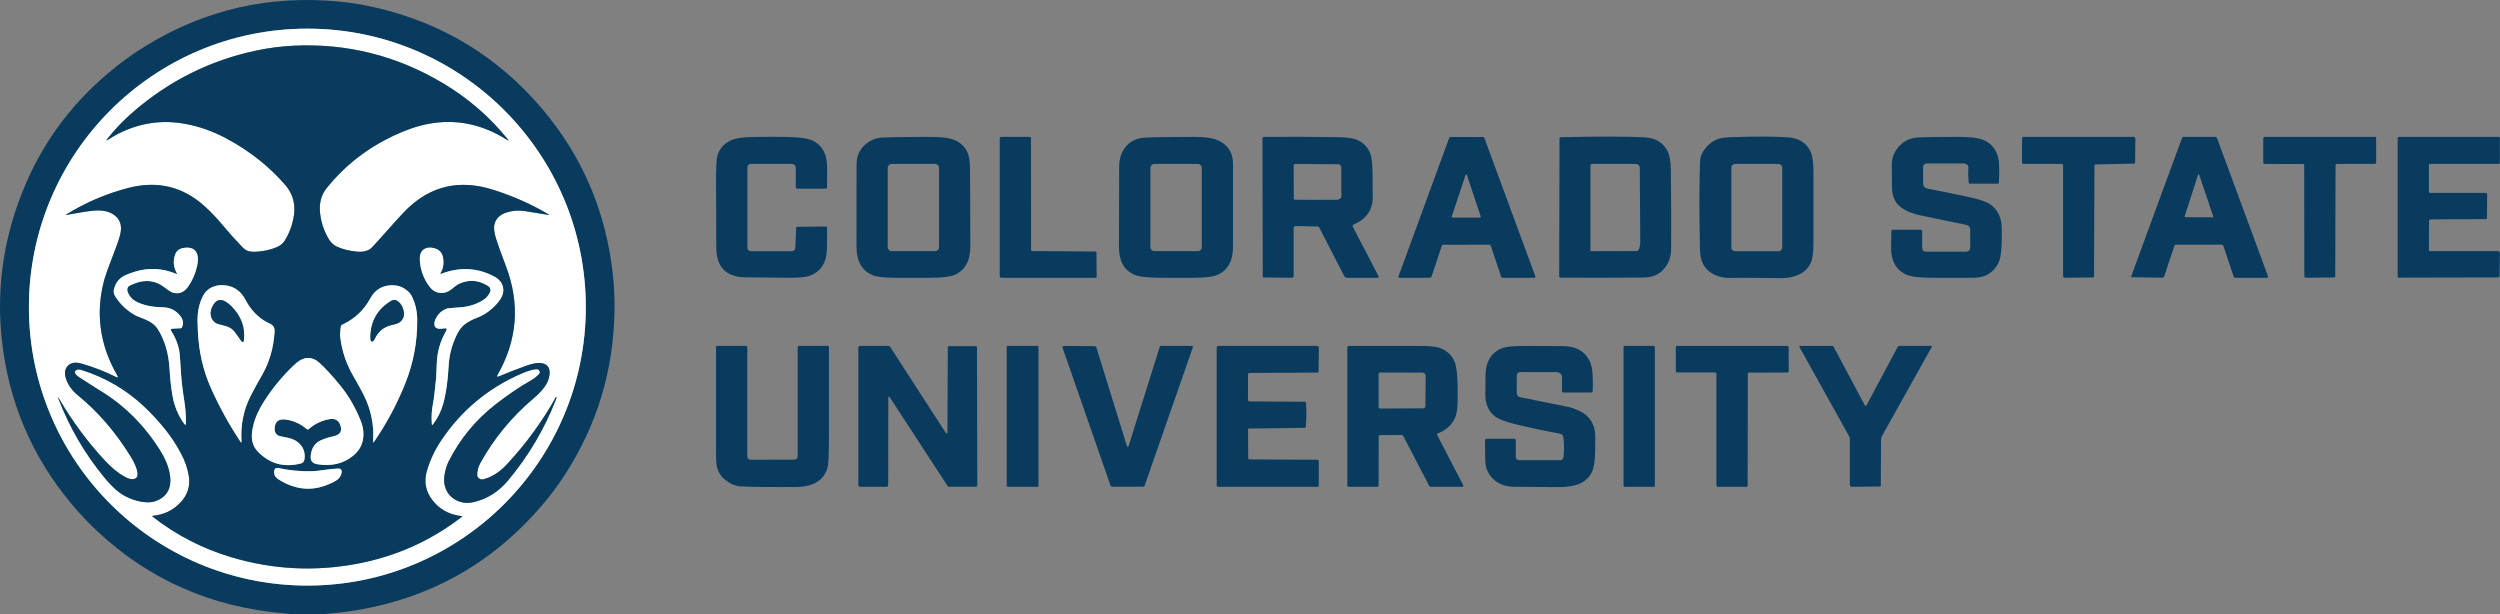 <svg xmlns="http://www.w3.org/2000/svg" id="Layer_2" viewBox="0 0 1339.48 329.08"><rect x="0" y="0" width="1339.48" height="329.08" fill="#808080" stroke="none"/><defs><style>.cls-1{fill:#fff;}.cls-2{stroke:#80a692;stroke-width:2px;}.cls-2,.cls-3{fill:#093b5f;}</style></defs><g id="Layer_1-2"><path class="cls-2" d="M313.87,164.55c0-82.4-66.79-149.19-149.19-149.19,0,0,0,0,0,0C82.28,15.36,15.49,82.15,15.49,164.55c0,82.4,66.79,149.19,149.19,149.19s149.19-66.79,149.19-149.19h0"></path><path class="cls-2" d="M267.35,201.64c-1.07.45-1.31.17-.74-.83,10.62-18.67,12.11-38.06,4.47-58.17-2.33-6.13-4.09-11-5.26-14.62-1.09-3.39-1.38-6.06-.85-8.02.81-3.02,2.98-5.08,6.49-6.18,3.17-.99,6.39-1.24,9.68-.73,4.31.67,8.63,1.36,12.94,2.09.33.06.36,0,.07-.17-9.31-5.57-19.4-10.04-30.26-13.43-17.67-5.51-32.94-2.03-45.81,10.44-2.21,2.13-7.24,7.65-15.11,16.56-2.56,2.89-4.14,4.53-4.73,4.91-1.89,1.19-4.26,1.64-7.1,1.34-4.18-.44-7.74-1.34-10.67-2.69-1.69-.78-3.06-2.03-4.12-3.74-2.6-4.2-4.2-8.8-4.81-13.81-.67-5.46.47-10.03,3.41-13.7,9.58-11.97,21.51-21.34,35.79-28.11,6.79-3.22,13.08-5.36,18.87-6.43,14.73-2.72,28.73.13,41.98,8.55.95.61,1.07.47.36-.41-9.59-11.84-20.97-21.72-34.15-29.63-25-15.01-51.9-21.79-80.69-20.35-6.67.33-13.28,1.19-19.82,2.58-24.56,5.19-46.47,16.09-65.72,32.69-5.38,4.64-10.09,9.55-14.12,14.72-.67.86-.55.99.36.4,7.11-4.64,14.65-7.59,22.62-8.86,6.35-1.01,12.98-.84,19.87.53,7.21,1.43,14.26,3.99,21.15,7.7,12.32,6.62,22.79,14.9,31.4,24.84,4.35,5.02,5.8,11.03,4.35,18.03-.91,4.41-2.41,8.26-4.49,11.55-1.03,1.65-2.42,2.85-4.15,3.62-3.01,1.33-6.48,2.17-10.42,2.52-1.71.15-3.23.1-4.54-.15-1.25-.24-2.49-.99-3.72-2.26-3.71-3.83-7.27-7.79-10.68-11.9-2.9-3.51-6.03-6.79-9.39-9.86-11.75-10.73-25.49-14.03-41.24-9.91-11.79,3.08-22.85,7.83-33.19,14.25-.29.18-.26.24.07.18,7.09-1.33,12.15-2.11,15.19-2.35,3.92-.31,7.15.29,9.69,1.81,4.03,2.41,5.37,6.21,4,11.38-.67,2.51-2.03,6.4-4.09,11.66-2.2,5.63-3.59,9.49-4.18,11.58-5.04,17.99-2.78,35.28,6.77,51.89.64,1.11.39,1.38-.75.81-5.75-2.87-11.73-5.21-17.96-7.01-1.89-.55-3.41-.73-4.55-.56-1.88.29-3.23,1.2-4.06,2.75-.88,1.64-.92,3.61-.12,5.92,1.15,3.33,3.29,6.27,6.44,8.83,10.7,8.73,20.07,19.59,28.11,32.58,1.66,2.69,2.79,5.08,3.39,7.17.93,3.27.19,4.97-2.21,5.09-1.19.06-2.57-.33-4.12-1.18-3.61-1.97-7.25-4.94-10.92-8.91-9.27-10.03-17.36-20.95-24.26-32.76-.83-1.43-.95-1.37-.35.17,5.85,15.07,13.86,28.83,24.02,41.28,3.41,4.18,6.38,7.13,8.91,8.86,3.6,2.45,7.58,4.03,11.95,4.73,3.14.51,5.93.18,8.36-.98,5.67-2.71,7.67-7.82,6-15.32-.81-3.63-2.5-7.48-5.07-11.54-8.54-13.51-19.35-24.19-32.44-32.06-1.87-1.13-5.47-3.42-10.8-6.89-.8-.51-1.37-.99-1.72-1.43-.94-1.17-.77-2.02.5-2.54.67-.27,1.47-.25,2.42.04,13.11,4.12,24.52,10.85,34.24,20.2,3.86,3.71,7.36,7.53,10.51,11.44,3.26,4.04,6.12,8.37,8.58,13,2.16,4.05,3.56,8.05,4.21,11.99.93,5.65-.66,10.57-4.76,14.74-3.91,3.97-8.69,6.23-14.34,6.77-.53.05-.58.24-.16.57,12.63,9.85,26.7,17.09,42.21,21.7,22.19,6.6,44.69,7.73,67.49,3.4,20.68-3.93,39.32-12.3,55.92-25.13.26-.2.22-.32-.12-.35-6.7-.75-11.95-3.62-15.74-8.61-1.79-2.35-2.92-4.77-3.4-7.26-.53-2.71-.38-5.46.45-8.27,1.73-5.89,4.3-11.39,7.73-16.48,10.89-16.19,25.31-28.14,43.25-35.85,3.11-1.33,5.6-2.08,7.47-2.23,1.2-.1,1.91.38,2.12,1.45.06.29-.03.62-.24.88-1.15,1.37-2.63,2.57-4.44,3.61-6.34,3.61-12.8,8-19.38,13.15-10.59,8.31-18.89,18.48-24.92,30.52-.77,1.53-1.42,3.55-1.95,6.08-.65,3.07-.47,5.9.56,8.47,1.04,2.59,2.83,4.57,5.37,5.93,2.9,1.55,6.09,1.92,9.57,1.1,7.2-1.7,13.29-5.53,18.28-11.48,11.05-13.18,19.68-27.79,25.89-43.82.05-.14.09-.28.1-.42.09-.81-.03-.92-.36-.33-7.31,13.03-16.06,25.01-26.27,35.93-3.88,4.15-8.07,6.8-12.58,7.93-1.05.27-2.01-.12-2.88-1.17-.2-.24-.31-.55-.32-.89-.05-2.33.46-4.45,1.51-6.38,7.32-13.35,16.9-25.01,28.75-35,2.17-1.83,3.99-3.7,5.48-5.62,1.75-2.28,2.75-4.63,3-7.05.43-4.11-1.45-6.19-5.64-6.24-1.75-.03-4.12.5-7.1,1.58-5.03,1.81-9.81,3.67-14.34,5.58"></path><path class="cls-2" d="M94.62,146.82c-7.51-3.17-15.02-3.57-22.55-1.18-3.13.99-5.34,1.92-6.61,2.78-2.11,1.42-3.55,3.48-4.33,6.18-.43,1.51-.22,2.92.63,4.25,2.87,4.47,6.62,7.92,11.27,10.36.03.02,1.64.67,4.82,1.95,3.05,1.23,5.3,2.98,6.73,5.23,3.75,5.9,5.84,13.13,6.29,21.68.25,4.7.77,9.37,1.56,14,.92,5.36,2.93,10.26,6.03,14.71.79,1.12,1.18,1,1.18-.37,0-4.06-.34-8.23-1.04-12.52-.9-5.44-1.49-10.91-1.78-16.4-.28-5.33-.59-8.75-.92-10.26-.79-3.55-2.12-6.76-4.01-9.63-.64-.98-.32-1.5.95-1.55l4-.17c.29-.01.56-.23.7-.56.86-1.96.63-3.86-.7-5.69-2.37-3.27-5.63-4.94-9.76-4.99-5.81-.07-10.62-1.15-14.45-3.24-1.6-.87-2.87-2.21-3.8-4.01-.93-1.79-.86-3.15.23-4.07.42-.35,1.46-.84,3.11-1.47,5.93-2.26,11.27-1.55,16,2.12,2.11,1.64,3.62,2.59,4.53,2.84,3.24.91,5.95-.18,8.13-3.29,2.35-3.35,3.95-7.09,4.8-11.21.57-2.72.54-4.86-.09-6.42-1.03-2.55-3.33-3.57-6.9-3.08-2.37.33-3.94,1.44-4.69,3.33-1.36,3.45-1.07,6.93.88,10.45.16.28.09.36-.21.23"></path><path class="cls-2" d="M236.08,146.17c1.35-2.17,1.8-4.77,1.34-7.81-.47-3.15-2.32-5-5.53-5.53-2.55-.43-4.46.12-5.74,1.64-.95,1.13-1.35,2.81-1.2,5.05.34,5.19,2.04,9.84,5.11,13.96,1.35,1.81,2.9,2.9,4.67,3.28,2.57.55,4.91-.02,7.02-1.71,2.07-1.65,3.34-2.59,3.8-2.82,5.35-2.59,10.58-2.32,15.7.81,1.6.98,1.96,2.3,1.09,3.96-.89,1.69-2.16,3.01-3.79,3.98-3.61,2.13-7.46,3.35-11.55,3.64-4.5.32-6.85.51-7.05.57-2.63.78-4.65,2.38-6.07,4.79-.89,1.53-1.27,2.86-1.14,4.01.23,1.89,1.94,2.55,5.12,1.96,1.47-.27,1.83.23,1.09,1.52-3.03,5.29-4.66,10.9-4.91,16.83-.22,5.22-.33,7.86-.34,7.93-.7,7.19-1.24,11.71-1.62,13.54-.8,3.82-1.03,7.68-.69,11.57.04.44.2.49.47.14,2.53-3.26,4.38-6.89,5.53-10.9,1.55-5.36,2.55-12.28,3-20.75.3-5.63,1.76-11.15,4.39-16.54,1.2-2.47,2.62-4.32,4.27-5.57,1.74-1.32,3.85-2.45,6.34-3.39,4.35-1.63,8.12-4.36,11.33-8.17,2.05-2.43,3.03-4.77,2.94-7.01-.12-3.01-1.79-5.37-5.02-7.07-8.87-4.67-18.26-5.15-28.16-1.42-.62.24-.75.08-.4-.49"></path><path class="cls-2" d="M144.53,173.39c-4.67-2.07-8.6-5.59-11.77-10.56-.01-.01-.52-.91-1.51-2.69-2.39-4.28-5.9-6.69-10.53-7.24-2.62-.31-4.96,0-7.01.94-2.35,1.08-4.1,2.85-5.26,5.3-1.35,2.87-2.17,5.94-2.48,9.22-.19,2.02-.17,5.17.06,9.45.56,10.91,2.87,20.89,6.92,29.96,4.5,10.06,9.78,19.67,15.85,28.83.45.68.64.61.59-.2-.56-8.78,1.15-17.02,5.13-24.72,1.79-3.48,3.68-6.91,5.65-10.3,4.14-7.1,6.46-15.02,6.95-23.76.11-2.01-.75-3.42-2.59-4.23"></path><path class="cls-2" d="M218.43,155.93c-2.05-1.78-4.24-2.78-6.55-3-6.17-.59-10.69,1.78-13.55,7.09-3.33,6.18-8.33,10.84-14.99,13.98-.4.19-.68.57-.72,1.02-.07.83-.17,1.68-.29,2.55-.13.91-.15,1.76-.07,2.53.81,7.55,3.12,14.62,6.95,21.21,2.49,4.29,4.4,7.77,5.74,10.46,3.9,7.81,5.55,16.04,4.95,24.7-.05.73.13.79.54.19,6.77-9.86,12.36-20.34,16.77-31.44,4.32-10.87,6.43-22.16,6.33-33.89-.03-4.67-1-8.86-2.91-12.59-.55-1.08-1.28-2.02-2.2-2.81"></path><path class="cls-2" d="M159.7,237.02c-1.59-1.34-3.84-2.25-6.75-2.74-2.11-.35-3.4-.67-3.88-.95-1.42-.81-2.06-2.15-1.93-4,.25-3.53,2.24-5.04,5.97-4.54,4.09.54,7.89,2.27,11.41,5.2.23.19.56.19.79-.01,3.41-2.95,7.18-4.76,11.33-5.41,2.69-.42,4.51.44,5.44,2.57,1.58,3.62.4,5.84-3.55,6.66-2.46.51-4.65,1.21-6.58,2.09-2.55,1.17-4.19,3.05-4.93,5.63-.49,1.71-.66,3.09-.53,4.14.22,1.72,1.46,2.76,3.71,3.11,7.53,1.18,13.88-.37,19.06-4.65,2.85-2.36,4.58-5.16,5.18-8.4.62-3.38.21-6.86-1.24-10.45-2.84-7.05-6.45-13.26-10.83-18.63-4.51-5.53-8.36-9.7-11.54-12.5-2.32-2.03-4.83-2.74-7.53-2.13-1.74.39-3.75,1.67-6.02,3.84-6.06,5.78-11.35,12.22-15.87,19.31-3.43,5.37-5.52,10.59-6.27,15.67-.69,4.63.29,8.31,2.94,11.06,6.29,6.55,13.94,8.71,22.95,6.48,1.24-.31,1.95-1.09,2.12-2.36.49-3.65-.66-6.64-3.45-8.99"></path><path class="cls-2" d="M180.88,251.06c-2.17.11-4.45.34-6.84.69-3.03.45-5.3.7-6.83.73-5.99.14-11.93-.41-17.83-1.65-1.59-.34-2.43.31-2.51,1.94-.08,1.67.69,3.02,2.3,4.05,10.12,6.45,20.4,6.69,30.85.7,1.53-.88,2.51-2.19,2.94-3.93.44-1.78-.25-2.62-2.08-2.53"></path><path class="cls-2" d="M124.05,164.17c-4.65-4.66-8.1-4.56-10.35.29-.72,1.56-.98,3.02-.77,4.38.27,1.71,1.1,3.06,2.49,4.06.61.44,1.83.85,3.66,1.24,1.31.28,2.56.69,3.76,1.24,1.28.59,2.44,1.63,3.47,3.12.91,1.31,1.83,2.61,2.77,3.9.93,1.28,1.47,1.13,1.62-.44.63-6.79-1.59-12.72-6.65-17.79"></path><path class="cls-2" d="M212.94,161.26c-1.06-.73-2.14-.77-3.25-.11-7.44,4.43-11.19,11-11.24,19.71,0,.53.05.97.14,1.3.29,1,.8,1.14,1.52.42.24-.25.5-.66.77-1.23,1.89-3.92,4.87-6.32,8.95-7.19,2.17-.47,3.61-.97,4.31-1.51,2.53-1.95,2.99-4.72,1.38-8.3-.57-1.27-1.43-2.3-2.58-3.09"></path><path class="cls-3" d="M172.58,329.08h-16l-4.44-.46c-38.94-3.33-72.3-18.01-100.08-44.06-4.88-4.58-9.46-9.43-13.73-14.54C16.96,244.47,4.5,215.05.95,181.77c-3.05-28.63,1.28-56.5,13-83.63,10.55-24.43,26.56-45.17,48.02-62.24,5.2-4.14,10.65-7.96,16.36-11.45C109.95,5.1,144.41-2.77,181.72.86c6.67.65,13.24,1.72,19.71,3.22,35.69,8.28,65.32,26.3,88.9,54.06,21.54,25.37,34.19,54.78,37.96,88.23.75,6.64,1.07,13.29.97,19.96-.47,31.97-9.32,61.29-26.53,87.94-3.57,5.52-7.54,10.86-11.93,16.02-30.44,35.81-69.85,55.4-118.22,58.79ZM313.87,164.55c0-82.4-66.79-149.19-149.19-149.19,0,0,0,0,0,0C82.28,15.36,15.49,82.15,15.49,164.55c0,82.4,66.79,149.19,149.19,149.19s149.19-66.79,149.19-149.19h0Z"></path><path class="cls-1" d="M313.87,164.55c0,82.4-66.79,149.19-149.19,149.19h0c-82.4,0-149.19-66.79-149.19-149.19C15.49,82.15,82.28,15.36,164.68,15.36c82.4,0,149.19,66.79,149.19,149.19h0ZM267.35,201.64c-1.07.45-1.31.17-.74-.83,10.62-18.67,12.11-38.06,4.47-58.17-2.33-6.13-4.09-11-5.26-14.62-1.09-3.39-1.38-6.06-.85-8.02.81-3.02,2.98-5.08,6.49-6.18,3.17-.99,6.39-1.24,9.68-.73,4.31.67,8.63,1.36,12.94,2.09.33.06.36,0,.07-.17-9.31-5.57-19.4-10.04-30.26-13.43-17.67-5.51-32.94-2.03-45.81,10.44-2.21,2.13-7.24,7.65-15.11,16.56-2.56,2.89-4.14,4.53-4.73,4.91-1.89,1.19-4.26,1.64-7.1,1.34-4.18-.44-7.74-1.34-10.67-2.69-1.69-.78-3.06-2.03-4.12-3.74-2.6-4.2-4.2-8.8-4.81-13.81-.67-5.46.47-10.03,3.41-13.7,9.58-11.97,21.51-21.34,35.79-28.11,6.79-3.22,13.08-5.36,18.87-6.43,14.73-2.72,28.73.13,41.98,8.55.95.61,1.07.47.36-.41-9.59-11.84-20.97-21.72-34.15-29.63-25-15.01-51.9-21.79-80.69-20.35-6.67.33-13.28,1.19-19.82,2.58-24.56,5.19-46.47,16.09-65.72,32.69-5.38,4.64-10.09,9.55-14.12,14.72-.67.86-.55.99.36.4,7.11-4.64,14.65-7.59,22.62-8.86,6.35-1.01,12.98-.84,19.87.53,7.21,1.43,14.26,3.99,21.15,7.7,12.32,6.62,22.79,14.9,31.4,24.84,4.35,5.02,5.8,11.03,4.35,18.03-.91,4.41-2.41,8.26-4.49,11.55-1.03,1.65-2.42,2.85-4.15,3.62-3.01,1.33-6.48,2.17-10.42,2.52-1.71.15-3.23.1-4.54-.15-1.25-.24-2.49-.99-3.72-2.26-3.71-3.83-7.27-7.79-10.68-11.9-2.9-3.51-6.03-6.79-9.39-9.86-11.75-10.73-25.49-14.03-41.24-9.91-11.79,3.08-22.85,7.83-33.19,14.25-.29.18-.26.24.07.18,7.09-1.33,12.15-2.11,15.19-2.35,3.92-.31,7.15.29,9.69,1.81,4.03,2.41,5.37,6.21,4,11.38-.67,2.51-2.03,6.4-4.09,11.66-2.2,5.63-3.59,9.49-4.18,11.58-5.04,17.99-2.78,35.28,6.77,51.89.64,1.11.39,1.38-.75.81-5.75-2.87-11.73-5.21-17.96-7.01-1.89-.55-3.41-.73-4.55-.56-1.88.29-3.23,1.2-4.06,2.75-.88,1.64-.92,3.61-.12,5.92,1.15,3.33,3.29,6.27,6.44,8.83,10.7,8.73,20.07,19.59,28.11,32.58,1.66,2.69,2.79,5.08,3.39,7.17.93,3.27.19,4.97-2.21,5.09-1.19.06-2.57-.33-4.12-1.18-3.61-1.97-7.25-4.94-10.92-8.91-9.27-10.03-17.36-20.95-24.26-32.76-.83-1.43-.95-1.37-.35.17,5.85,15.07,13.86,28.83,24.02,41.28,3.41,4.18,6.38,7.13,8.91,8.86,3.6,2.45,7.58,4.03,11.95,4.73,3.14.51,5.93.18,8.36-.98,5.67-2.71,7.67-7.82,6-15.32-.81-3.63-2.5-7.48-5.07-11.54-8.54-13.51-19.35-24.19-32.44-32.06-1.87-1.13-5.47-3.42-10.8-6.89-.8-.51-1.37-.99-1.72-1.43-.94-1.17-.77-2.02.5-2.54.67-.27,1.47-.25,2.42.04,13.11,4.12,24.52,10.85,34.24,20.2,3.86,3.71,7.36,7.53,10.51,11.44,3.26,4.04,6.12,8.37,8.58,13,2.16,4.05,3.56,8.05,4.21,11.99.93,5.65-.66,10.57-4.76,14.74-3.91,3.97-8.69,6.23-14.34,6.77-.53.05-.58.24-.16.57,12.63,9.85,26.7,17.09,42.21,21.7,22.19,6.6,44.69,7.73,67.49,3.4,20.68-3.93,39.32-12.3,55.92-25.13.26-.2.22-.32-.12-.35-6.7-.75-11.95-3.62-15.74-8.61-1.79-2.35-2.92-4.77-3.4-7.26-.53-2.71-.38-5.46.45-8.27,1.73-5.89,4.3-11.39,7.73-16.48,10.89-16.19,25.31-28.14,43.25-35.85,3.11-1.33,5.6-2.08,7.47-2.23,1.2-.1,1.91.38,2.12,1.45.06.29-.03.62-.24.88-1.15,1.37-2.63,2.57-4.44,3.61-6.34,3.61-12.8,8-19.38,13.15-10.59,8.31-18.89,18.48-24.92,30.52-.77,1.53-1.42,3.55-1.95,6.08-.65,3.07-.47,5.9.56,8.47,1.04,2.59,2.83,4.57,5.37,5.93,2.9,1.55,6.09,1.92,9.57,1.1,7.2-1.7,13.29-5.53,18.28-11.48,11.05-13.18,19.68-27.79,25.89-43.82.05-.14.09-.28.1-.42.09-.81-.03-.92-.36-.33-7.31,13.03-16.06,25.01-26.27,35.93-3.88,4.15-8.07,6.8-12.58,7.93-1.05.27-2.01-.12-2.88-1.17-.2-.24-.31-.55-.32-.89-.05-2.33.46-4.45,1.51-6.38,7.32-13.35,16.9-25.01,28.75-35,2.17-1.83,3.99-3.7,5.48-5.62,1.75-2.28,2.75-4.63,3-7.05.43-4.11-1.45-6.19-5.64-6.24-1.75-.03-4.12.5-7.1,1.58-5.03,1.81-9.81,3.67-14.34,5.58Z"></path><path class="cls-3" d="M267.35,201.64c4.53-1.91,9.31-3.77,14.34-5.58,2.98-1.08,5.35-1.61,7.1-1.58,4.19.05,6.07,2.13,5.64,6.24-.25,2.42-1.25,4.77-3,7.05-1.49,1.92-3.31,3.79-5.48,5.62-11.85,9.99-21.43,21.65-28.75,35-1.05,1.93-1.56,4.05-1.51,6.38,0,.34.12.65.32.89.87,1.05,1.83,1.44,2.88,1.17,4.51-1.13,8.7-3.78,12.58-7.93,10.21-10.92,18.96-22.9,26.27-35.93.33-.59.45-.48.36.33-.01.14-.05.28-.1.42-6.21,16.03-14.84,30.64-25.89,43.82-4.99,5.95-11.08,9.78-18.28,11.48-3.48.82-6.67.45-9.57-1.1-2.54-1.36-4.33-3.34-5.37-5.93-1.03-2.57-1.21-5.4-.56-8.47.53-2.53,1.18-4.55,1.95-6.08,6.03-12.04,14.33-22.21,24.92-30.52,6.58-5.15,13.04-9.54,19.38-13.15,1.81-1.04,3.29-2.24,4.44-3.61.21-.26.3-.59.24-.88-.21-1.07-.92-1.55-2.12-1.45-1.87.15-4.36.9-7.47,2.23-17.94,7.71-32.36,19.66-43.25,35.85-3.43,5.09-6,10.59-7.73,16.48-.83,2.81-.98,5.56-.45,8.27.48,2.49,1.61,4.91,3.4,7.26,3.79,4.99,9.04,7.86,15.74,8.61.34.03.38.15.12.35-16.6,12.83-35.24,21.2-55.92,25.13-22.8,4.33-45.3,3.2-67.49-3.4-15.51-4.61-29.58-11.85-42.21-21.7-.42-.33-.37-.52.16-.57,5.65-.54,10.43-2.8,14.34-6.77,4.1-4.17,5.69-9.09,4.76-14.74-.65-3.94-2.05-7.94-4.21-11.99-2.46-4.63-5.32-8.96-8.58-13-3.15-3.91-6.65-7.73-10.51-11.44-9.72-9.35-21.13-16.08-34.24-20.2-.95-.29-1.75-.31-2.42-.04-1.27.52-1.44,1.37-.5,2.54.35.44.92.92,1.72,1.43,5.33,3.47,8.93,5.76,10.8,6.89,13.09,7.87,23.9,18.55,32.44,32.06,2.57,4.06,4.26,7.91,5.07,11.54,1.67,7.5-.33,12.61-6,15.32-2.43,1.16-5.22,1.49-8.36.98-4.37-.7-8.35-2.28-11.95-4.73-2.53-1.73-5.5-4.68-8.91-8.86-10.16-12.45-18.17-26.21-24.02-41.28-.6-1.54-.48-1.6.35-.17,6.9,11.81,14.99,22.73,24.26,32.76,3.67,3.97,7.31,6.94,10.92,8.91,1.55.85,2.93,1.24,4.12,1.18,2.4-.12,3.14-1.82,2.21-5.09-.6-2.09-1.73-4.48-3.39-7.17-8.04-12.99-17.41-23.85-28.11-32.58-3.15-2.56-5.29-5.5-6.44-8.83-.8-2.31-.76-4.28.12-5.92.83-1.55,2.18-2.46,4.06-2.75,1.14-.17,2.66.01,4.55.56,6.23,1.8,12.21,4.14,17.96,7.01,1.14.57,1.39.3.75-.81-9.55-16.61-11.81-33.9-6.77-51.89.59-2.09,1.98-5.95,4.18-11.58,2.06-5.26,3.42-9.15,4.09-11.66,1.37-5.17.03-8.97-4-11.38-2.54-1.52-5.77-2.12-9.69-1.81-3.04.24-8.1,1.02-15.19,2.35-.33.06-.36,0-.07-.18,10.34-6.42,21.4-11.17,33.19-14.25,15.75-4.12,29.49-.82,41.24,9.91,3.36,3.07,6.49,6.35,9.39,9.86,3.41,4.11,6.97,8.07,10.68,11.9,1.23,1.27,2.47,2.02,3.72,2.26,1.31.25,2.83.3,4.54.15,3.94-.35,7.41-1.19,10.42-2.52,1.73-.77,3.12-1.97,4.15-3.62,2.08-3.29,3.58-7.14,4.49-11.55,1.45-7,0-13.01-4.35-18.03-8.61-9.94-19.08-18.22-31.4-24.84-6.89-3.71-13.94-6.27-21.15-7.7-6.89-1.37-13.52-1.54-19.87-.53-7.97,1.27-15.51,4.22-22.62,8.86-.91.59-1.03.46-.36-.4,4.03-5.17,8.74-10.08,14.12-14.72,19.25-16.6,41.16-27.5,65.72-32.69,6.54-1.39,13.15-2.25,19.82-2.58,28.79-1.44,55.69,5.34,80.69,20.35,13.18,7.91,24.56,17.79,34.15,29.63.71.88.59,1.02-.36.41-13.25-8.42-27.25-11.27-41.98-8.55-5.79,1.07-12.08,3.21-18.87,6.43-14.28,6.77-26.21,16.14-35.79,28.11-2.94,3.67-4.08,8.24-3.41,13.7.61,5.01,2.21,9.61,4.81,13.81,1.06,1.71,2.43,2.96,4.12,3.74,2.93,1.35,6.49,2.25,10.67,2.69,2.84.3,5.21-.15,7.1-1.34.59-.38,2.17-2.02,4.73-4.91,7.87-8.91,12.9-14.43,15.11-16.56,12.87-12.47,28.14-15.95,45.81-10.44,10.86,3.39,20.95,7.86,30.26,13.43.29.17.26.23-.07.17-4.31-.73-8.63-1.42-12.94-2.09-3.29-.51-6.51-.26-9.68.73-3.51,1.1-5.68,3.16-6.49,6.18-.53,1.96-.24,4.63.85,8.02,1.17,3.62,2.93,8.49,5.26,14.62,7.64,20.11,6.15,39.5-4.47,58.17-.57,1-.33,1.28.74.83ZM94.62,146.82c-7.51-3.17-15.02-3.57-22.55-1.18-3.13.99-5.34,1.92-6.61,2.78-2.11,1.42-3.55,3.48-4.33,6.18-.43,1.51-.22,2.92.63,4.25,2.87,4.47,6.62,7.92,11.27,10.36.03.02,1.64.67,4.82,1.95,3.05,1.23,5.3,2.98,6.73,5.23,3.75,5.9,5.84,13.13,6.29,21.68.25,4.7.77,9.37,1.56,14,.92,5.36,2.93,10.26,6.03,14.71.79,1.12,1.18,1,1.18-.37,0-4.06-.34-8.23-1.04-12.52-.9-5.44-1.49-10.91-1.78-16.4-.28-5.33-.59-8.75-.92-10.26-.79-3.55-2.12-6.76-4.01-9.63-.64-.98-.32-1.5.95-1.55l4-.17c.29-.01.56-.23.7-.56.86-1.96.63-3.86-.7-5.69-2.37-3.27-5.63-4.94-9.76-4.99-5.81-.07-10.62-1.15-14.45-3.24-1.6-.87-2.87-2.21-3.8-4.01-.93-1.79-.86-3.15.23-4.07.42-.35,1.46-.84,3.11-1.47,5.93-2.26,11.27-1.55,16,2.12,2.11,1.64,3.62,2.59,4.53,2.84,3.24.91,5.95-.18,8.13-3.29,2.35-3.35,3.95-7.09,4.8-11.21.57-2.72.54-4.86-.09-6.42-1.03-2.55-3.33-3.57-6.9-3.08-2.37.33-3.94,1.44-4.69,3.33-1.36,3.45-1.07,6.93.88,10.45.16.28.09.36-.21.23ZM236.08,146.17c1.35-2.17,1.8-4.77,1.34-7.81-.47-3.15-2.32-5-5.53-5.53-2.55-.43-4.46.12-5.74,1.64-.95,1.13-1.35,2.81-1.2,5.05.34,5.19,2.04,9.84,5.11,13.96,1.35,1.81,2.9,2.9,4.67,3.28,2.57.55,4.91-.02,7.02-1.71,2.07-1.65,3.34-2.59,3.8-2.82,5.35-2.59,10.58-2.32,15.7.81,1.6.98,1.96,2.3,1.09,3.96-.89,1.69-2.16,3.01-3.79,3.98-3.61,2.13-7.46,3.35-11.55,3.64-4.5.32-6.85.51-7.05.57-2.63.78-4.65,2.38-6.07,4.79-.89,1.53-1.27,2.86-1.14,4.01.23,1.89,1.94,2.55,5.12,1.96,1.47-.27,1.83.23,1.09,1.52-3.03,5.29-4.66,10.9-4.91,16.83-.22,5.22-.33,7.86-.34,7.93-.7,7.19-1.24,11.71-1.62,13.54-.8,3.82-1.03,7.68-.69,11.57.04.44.2.49.47.14,2.53-3.26,4.38-6.89,5.53-10.9,1.55-5.36,2.55-12.28,3-20.75.3-5.63,1.76-11.15,4.39-16.54,1.2-2.47,2.62-4.32,4.27-5.57,1.74-1.32,3.85-2.45,6.34-3.39,4.35-1.63,8.12-4.36,11.33-8.17,2.05-2.43,3.03-4.77,2.94-7.01-.12-3.01-1.79-5.37-5.02-7.07-8.87-4.67-18.26-5.15-28.16-1.42-.62.24-.75.08-.4-.49ZM144.53,173.39c-4.67-2.07-8.6-5.59-11.77-10.56-.01-.01-.52-.91-1.51-2.69-2.39-4.28-5.9-6.69-10.53-7.24-2.62-.31-4.96,0-7.01.94-2.35,1.08-4.1,2.85-5.26,5.3-1.35,2.87-2.17,5.94-2.48,9.22-.19,2.02-.17,5.17.06,9.45.56,10.91,2.87,20.89,6.92,29.96,4.5,10.06,9.78,19.67,15.85,28.83.45.68.64.61.59-.2-.56-8.78,1.15-17.02,5.13-24.72,1.79-3.48,3.68-6.91,5.65-10.3,4.14-7.1,6.46-15.02,6.95-23.76.11-2.01-.75-3.42-2.59-4.23ZM218.43,155.93c-2.05-1.78-4.24-2.78-6.55-3-6.17-.59-10.69,1.78-13.55,7.09-3.33,6.18-8.33,10.84-14.99,13.98-.4.19-.68.57-.72,1.02-.07.83-.17,1.68-.29,2.55-.13.91-.15,1.76-.07,2.53.81,7.55,3.12,14.62,6.95,21.21,2.49,4.29,4.4,7.77,5.74,10.46,3.9,7.81,5.55,16.04,4.95,24.7-.05.73.13.79.54.19,6.77-9.86,12.36-20.34,16.77-31.44,4.32-10.87,6.43-22.16,6.33-33.89-.03-4.67-1-8.86-2.91-12.59-.55-1.08-1.28-2.02-2.2-2.81ZM159.7,237.02c-1.59-1.34-3.84-2.25-6.75-2.74-2.11-.35-3.4-.67-3.88-.95-1.42-.81-2.06-2.15-1.93-4,.25-3.53,2.24-5.04,5.97-4.54,4.09.54,7.89,2.27,11.41,5.2.23.19.56.19.79-.01,3.41-2.95,7.18-4.76,11.33-5.41,2.69-.42,4.51.44,5.44,2.57,1.58,3.62.4,5.84-3.55,6.66-2.46.51-4.65,1.21-6.58,2.09-2.55,1.17-4.19,3.05-4.93,5.63-.49,1.71-.66,3.09-.53,4.14.22,1.72,1.46,2.76,3.71,3.11,7.53,1.18,13.88-.37,19.06-4.65,2.85-2.36,4.58-5.16,5.18-8.4.62-3.38.21-6.86-1.24-10.45-2.84-7.05-6.45-13.26-10.83-18.63-4.51-5.53-8.36-9.7-11.54-12.5-2.32-2.03-4.83-2.74-7.53-2.13-1.74.39-3.75,1.67-6.02,3.84-6.06,5.78-11.35,12.22-15.87,19.31-3.43,5.37-5.52,10.59-6.27,15.67-.69,4.63.29,8.31,2.94,11.06,6.29,6.55,13.94,8.71,22.95,6.48,1.24-.31,1.95-1.09,2.12-2.36.49-3.65-.66-6.64-3.45-8.99ZM180.88,251.06c-2.17.11-4.45.34-6.84.69-3.03.45-5.3.7-6.83.73-5.99.14-11.93-.41-17.83-1.65-1.59-.34-2.43.31-2.51,1.94-.08,1.67.69,3.02,2.3,4.05,10.12,6.45,20.4,6.69,30.85.7,1.53-.88,2.51-2.19,2.94-3.93.44-1.78-.25-2.62-2.08-2.53Z"></path><path class="cls-3" d="M426.15,132.64l.42-10.62c.01-.29.24-.52.51-.52l15.42-.15c.35,0,.63.28.64.64,0,0,0,0,0,.01v8.54c0,3.81-.3,6.63-.9,8.46-1.45,4.46-4.34,7.41-8.66,8.84-2.02.67-5.85,1-11.48.98-7.57-.03-15.14-.1-22.71-.23-10.32-.17-15.52-5.43-15.6-15.76-.08-11.57-.13-23.13-.15-34.7,0-8.15.21-12.99.66-14.54,1.15-3.97,3.7-6.82,7.64-8.53,2.25-.98,5.79-1.53,10.62-1.65,6.5-.16,13-.17,19.49-.04,6.71.14,11.34.88,13.87,2.21,4.87,2.57,7.29,7.32,7.25,14.25-.02,3.5-.03,7.02-.03,10.56,0,.38-.31.69-.69.69h-15.21c-.47,0-.85-.38-.85-.85h0v-10.07c0-1.55-.78-2.33-2.33-2.33h-21.51c-1.4,0-2.1.7-2.1,2.09v42.55c0,1.41.71,2.11,2.13,2.11h21.5c1.33,0,2.02-.65,2.07-1.94Z"></path><path class="cls-3" d="M462.91,78.1c2.65-2.69,5.9-4.16,9.74-4.41,2.72-.17,10.38-.29,22.99-.36,3.33-.02,6.28.07,8.85.26,3.65.27,6.47,1,8.48,2.17,2.51,1.45,4.35,3.53,5.52,6.22.76,1.75,1.16,4.37,1.21,7.87.11,8.63.18,22.71.19,42.23,0,7.68-2.79,12.74-8.4,15.19-2.38,1.04-6.69,1.56-12.92,1.56h-19.29c-5.74,0-9.76-.51-12.06-1.53-5.55-2.45-8.33-7.53-8.33-15.22,0-14.75.01-29.5.04-44.25,0-3.81,1.33-7.06,3.98-9.73ZM503.13,89.99c0-1.19-.97-2.16-2.16-2.16h-23.18c-1.19,0-2.16.97-2.16,2.16h0v42.42c0,1.19.97,2.16,2.16,2.16h23.18c1.19,0,2.16-.97,2.16-2.16h0v-42.42Z"></path><path class="cls-3" d="M552.96,134.52l34,.24c.29,0,.52.22.52.5h0s.11,12.98.11,12.98c0,.33-.27.59-.61.59h-50.47c-.48,0-.87-.39-.87-.87v-73.81c0-.45.37-.82.82-.82h15.24c.38,0,.69.31.69.69h0l.06,60c0,.27.23.49.51.5Z"></path><path class="cls-3" d="M602.83,79.02c2.39-3.26,6-5.02,10.82-5.29,4.21-.23,13.13-.37,26.74-.4,2.63,0,5.04.16,7.21.5,2.69.41,4.96,1.18,6.8,2.3,4.16,2.54,6.24,6.44,6.24,11.7v44.25c0,7.69-2.78,12.75-8.35,15.2-2.34,1.03-6.51,1.55-12.52,1.55h-17.51c-7.22,0-12.06-.54-14.52-1.63-5.53-2.43-8.27-7.47-8.22-15.12.08-14.25.12-28.5.12-42.75,0-3.98,1.06-7.42,3.19-10.31ZM643.89,89.94c0-1.17-.94-2.11-2.11-2.11h-23.28c-1.17,0-2.11.94-2.11,2.11v42.52c0,1.17.94,2.11,2.11,2.11h23.28c1.17,0,2.11-.94,2.11-2.11v-42.52Z"></path><path class="cls-3" d="M706.08,121.35l-11.97-.23c-.52-.01-.96.44-.97,1,0,0,0,.01,0,.02v25.79c0,.49-.39.88-.86.88,0,0,0,0,0,0l-15.2-.15c-.28,0-.5-.23-.5-.52h0l-.17-73.93c0-.47.38-.86.86-.87,13.47-.11,26.59-.06,39.34.15,4.65.07,7.96.49,9.93,1.24,3.64,1.39,6.17,3.84,7.59,7.35.83,2.07,1.26,5.95,1.28,11.66.01,3.95.04,7.89.08,11.84.07,6.82-3.37,11.75-10.3,14.78-.4.17-.58.63-.41,1.03,0,.02.02.04.03.05l13.83,26.61c.13.27.03.59-.23.72-.07.04-.16.06-.24.06h-16.45c-.63,0-1.21-.34-1.49-.89l-13.42-26.1c-.15-.3-.43-.49-.72-.49ZM717.03,88l-22.9-.16c-.55,0-.99.44-.99.99l.06,17.69c0,.28.23.5.51.5h0c7.39.07,14.79.07,22.18.02,2.05-.01,3.01-.92,2.86-2.72-.07-.9-.11-1.4-.11-1.49v-13.17c0-.91-.72-1.65-1.61-1.66Z"></path><path class="cls-3" d="M772.54,131.62l-5.45,16.35c-.17.51-.64.86-1.18.86h-16.18c-.27,0-.49-.22-.49-.49,0-.06.01-.12.03-.17l27.16-74.16c.14-.37.49-.62.88-.62h17.17c.38,0,.72.24.86.61l27.29,74.04c.11.31-.05.64-.36.76-.06.02-.13.03-.19.03h-16.91c-.41,0-.77-.26-.9-.64l-5.44-16.32c-.16-.47-.59-.79-1.07-.79l-24.57.06c-.29,0-.56.19-.65.48ZM785.18,93.95l-7.3,21.92c-.09.28.06.59.34.68.05.02.11.03.17.03h14.47c.28,0,.5-.22.51-.49,0-.06,0-.11-.03-.16l-7.33-21.98c-.27-.83-.55-.83-.83,0Z"></path><path class="cls-3" d="M891.7,143.89c-2.59,3.17-6.36,4.78-11.31,4.81-14.89.12-29.63.14-44.21.07-.43,0-.78-.34-.78-.77,0,0,0,0,0,0l.17-73.98c0-.27.23-.49.5-.5,20.96-.47,35.98-.44,45.07.07,6.04.34,10.2,2.91,12.48,7.71,1,2.11,1.53,5.39,1.6,9.83.19,12.37.24,26.44.17,42.21-.02,4.06-1.25,7.58-3.69,10.56ZM878.2,133.41c.43-1.25.64-2.52.63-3.83-.09-13.15-.18-26.3-.25-39.46-.01-1.53-.78-2.29-2.31-2.29h-23.28c-.47,0-.85.38-.85.85v45.35c0,.3.25.55.55.55l23.96-.06c.7,0,1.32-.45,1.55-1.11Z"></path><path class="cls-3" d="M914.2,78.87c1.85-2.15,4.06-3.66,6.62-4.51,1.47-.49,4.05-.8,7.72-.91,12.74-.4,22.52-.36,29.35.13,6.04.43,10.13,3.04,12.27,7.83.99,2.21,1.48,5.89,1.48,11.06v37.13c0,5.44-.48,9.19-1.44,11.25-1.77,3.81-5.04,6.3-9.81,7.48-2.05.51-4.55.74-7.5.69-7.41-.12-14.83-.18-22.24-.19-.06,0-1.07.03-3.02.09-4.51.13-8.32-.92-11.43-3.15-1.99-1.43-3.46-3.42-4.41-5.96-.59-1.59-.91-3.95-.98-7.08-.42-18.75-.39-34.22.08-46.4.1-2.53,1.2-5.02,3.31-7.46ZM954.9,89.81c0-1.09-.88-1.97-1.97-1.97h-23.32c-1.09,0-1.97.88-1.97,1.97v42.8c0,1.09.88,1.97,1.97,1.97h23.32c1.09,0,1.97-.88,1.97-1.97h0v-42.8Z"></path><path class="cls-3" d="M1016.68,79.35c2.83-3.59,6.56-5.49,11.21-5.72,3.99-.19,10.91-.29,20.75-.3,2.85,0,5.42.1,7.69.29,3.04.26,5.5.88,7.38,1.85,4.73,2.47,7.2,6.75,7.4,12.86.11,3.19.06,6.38-.13,9.57-.02.29-.25.52-.53.52h-15.12c-.28,0-.52-.23-.54-.53-.27-3.4-.32-5.84-.15-7.31.24-2-.76-3-3-3h-19.07c-1.45,0-2.18.73-2.18,2.18v8.3c0,1.69.83,2.7,2.49,3.02,6.85,1.32,13.69,2.71,20.51,4.16,6.13,1.3,10.18,2.55,12.14,3.74,4.21,2.57,6.52,6.51,6.93,11.84.1,1.25.11,4.25.04,9.02-.03,2.01-.17,4.02-.42,6.02-.27,2.27-.84,4.17-1.71,5.7-2.71,4.85-7.04,7.27-12.98,7.27h-22c-6.71,0-11.3-.53-13.77-1.59-5.91-2.53-8.7-7.83-8.37-15.92.09-2.25.14-4.7.14-7.37,0-.48.39-.87.87-.87h14.86c.43,0,.77.34.77.77h0v8.75c0,1.49.74,2.23,2.23,2.23h21.1c1.61,0,2.42-.81,2.42-2.42v-9.16c0-1.55-.76-2.49-2.28-2.8-8.06-1.67-16.03-3.32-23.91-4.93-4.65-.95-8.31-2.45-11-4.5-3.09-2.36-4.66-5.84-4.73-10.44-.05-4.09-.09-8.17-.1-12.25-.01-3.38,1.01-6.37,3.06-8.98Z"></path><path class="cls-3" d="M1122.2,88.64l-.24,59.5c0,.29-.23.52-.5.52l-15.21.15c-.47,0-.85-.38-.86-.86,0,0,0,0,0-.01v-59.29c0-.45-.37-.82-.82-.82h-20.42c-.42,0-.76-.34-.76-.76h0v-12.89c0-.47.38-.85.85-.85h58.87c.56,0,1.01.43,1.01.97h0s-.14,12.84-.14,12.84c0,.28-.24.5-.53.51l-20.75.47c-.28.01-.5.24-.5.52Z"></path><path class="cls-3" d="M1169.15,73.81c.11-.29.39-.48.7-.48h17.03c.44,0,.84.28.99.69l27.28,73.91c.13.35-.05.73-.39.86-.07.03-.15.04-.23.04h-16.87c-.41,0-.77-.26-.9-.65l-5.45-16.34c-.15-.45-.58-.76-1.06-.76h-24.34c-.41,0-.78.27-.91.67l-5.39,16.14c-.18.54-.67.9-1.21.89l-16.19-.23c-.2,0-.36-.17-.35-.38,0-.04,0-.09.02-.13l27.27-74.23ZM1177.58,94l-7.04,21.85c-.07.21.04.43.24.5.04.01.07.02.11.02l14.56.06c.21,0,.38-.17.38-.39,0-.04,0-.08-.02-.12l-7.36-21.93c-.29-.88-.58-.88-.87,0Z"></path><path class="cls-3" d="M1234.07,87.89l-20.66-.05c-.43,0-.77-.35-.77-.77v-12.89c0-.47.38-.85.85-.85h59.13c.29,0,.52.23.52.52h0v13.11c0,.48-.39.87-.87.87h-20.11c-.43,0-.77.35-.78.78l-.17,59.53c0,.29-.22.52-.5.52h0l-15.21.15c-.47,0-.85-.38-.86-.87,0,0,0,0,0-.01l-.06-59.54c0-.28-.23-.5-.51-.5Z"></path><path class="cls-3" d="M1339.43,74.58l-.04,12.58c0,.37-.3.67-.66.67h-36.67c-.37,0-.67.3-.67.67h0v14.27c0,.31.25.56.56.56h29.66c.56,0,1.01.44,1.01.98,0,0,0,0,0,0l-.14,12.58c0,.28-.24.5-.53.5l-29.64.16c-.48,0-.86.38-.87.85l-.05,15.67c0,.28.22.5.5.5h36c1.01,0,1.52.33,1.54,1l-.21,12.57c0,.28-.23.5-.52.5l-53.47.12c-.33,0-.59-.27-.59-.6v-74.03c0-.45.36-.81.81-.81h53.19c.69,0,.96.42.79,1.25Z"></path><path class="cls-1" d="M94.83,146.59c-1.95-3.52-2.24-7-.88-10.45.75-1.89,2.32-3,4.69-3.33,3.57-.49,5.87.53,6.9,3.08.63,1.56.66,3.7.09,6.42-.85,4.12-2.45,7.86-4.8,11.21-2.18,3.11-4.89,4.2-8.13,3.29-.91-.25-2.42-1.2-4.53-2.84-4.73-3.67-10.07-4.38-16-2.12-1.65.63-2.69,1.12-3.11,1.47-1.09.92-1.16,2.28-.23,4.07.93,1.8,2.2,3.14,3.8,4.01,3.83,2.09,8.64,3.17,14.45,3.24,4.13.05,7.39,1.72,9.76,4.99,1.33,1.83,1.56,3.73.7,5.69-.14.33-.41.55-.7.56l-4,.17c-1.27.05-1.59.57-.95,1.55,1.89,2.87,3.22,6.08,4.01,9.63.33,1.51.64,4.93.92,10.26.29,5.49.88,10.96,1.78,16.4.7,4.29,1.05,8.46,1.04,12.52,0,1.37-.39,1.49-1.18.37-3.1-4.45-5.11-9.35-6.03-14.71-.79-4.63-1.31-9.3-1.56-14-.45-8.55-2.54-15.78-6.29-21.68-1.43-2.25-3.68-4-6.73-5.23-3.18-1.28-4.79-1.93-4.82-1.95-4.65-2.44-8.4-5.89-11.27-10.36-.85-1.33-1.06-2.74-.63-4.25.78-2.7,2.22-4.76,4.33-6.18,1.27-.86,3.48-1.79,6.61-2.78,7.53-2.39,15.04-1.99,22.55,1.18.3.13.37.05.21-.23Z"></path><path class="cls-1" d="M236.08,146.17c-.35.57-.22.73.4.49,9.9-3.73,19.29-3.25,28.16,1.42,3.23,1.7,4.9,4.06,5.02,7.07.09,2.24-.89,4.58-2.94,7.01-3.21,3.81-6.98,6.54-11.33,8.17-2.49.94-4.6,2.07-6.34,3.39-1.65,1.25-3.07,3.1-4.27,5.57-2.63,5.39-4.09,10.91-4.39,16.54-.45,8.47-1.45,15.39-3,20.75-1.15,4.01-3,7.64-5.53,10.9-.27.35-.43.3-.47-.14-.34-3.89-.11-7.75.69-11.57.38-1.83.92-6.35,1.62-13.54,0-.07.12-2.71.34-7.93.25-5.93,1.88-11.54,4.91-16.83.74-1.29.38-1.79-1.09-1.52-3.18.59-4.89-.07-5.12-1.96-.13-1.15.25-2.48,1.14-4.01,1.42-2.41,3.44-4.01,6.07-4.79.2-.06,2.55-.25,7.05-.57,4.09-.29,7.94-1.51,11.55-3.64,1.63-.97,2.9-2.29,3.79-3.98.87-1.66.51-2.98-1.09-3.96-5.12-3.13-10.35-3.4-15.7-.81-.46.23-1.73,1.17-3.8,2.82-2.11,1.69-4.45,2.26-7.02,1.71-1.77-.38-3.32-1.47-4.67-3.28-3.07-4.12-4.77-8.77-5.11-13.96-.15-2.24.25-3.92,1.2-5.05,1.28-1.52,3.19-2.07,5.74-1.64,3.21.53,5.06,2.38,5.53,5.53.46,3.04.01,5.64-1.34,7.81Z"></path><path class="cls-1" d="M144.53,173.39c1.84.81,2.7,2.22,2.59,4.23-.49,8.74-2.81,16.66-6.95,23.76-1.97,3.39-3.86,6.82-5.65,10.3-3.98,7.7-5.69,15.94-5.13,24.72.05.81-.14.88-.59.2-6.07-9.16-11.35-18.77-15.85-28.83-4.05-9.07-6.36-19.05-6.92-29.96-.23-4.28-.25-7.43-.06-9.45.31-3.28,1.13-6.35,2.48-9.22,1.16-2.45,2.91-4.22,5.26-5.3,2.05-.94,4.39-1.25,7.01-.94,4.63.55,8.14,2.96,10.53,7.24.99,1.78,1.5,2.68,1.51,2.69,3.17,4.97,7.1,8.49,11.77,10.56ZM124.05,164.17c-4.65-4.66-8.1-4.56-10.35.29-.72,1.56-.98,3.02-.77,4.38.27,1.71,1.1,3.06,2.49,4.06.61.44,1.83.85,3.66,1.24,1.31.28,2.56.69,3.76,1.24,1.28.59,2.44,1.63,3.47,3.12.91,1.31,1.83,2.61,2.77,3.9.93,1.28,1.47,1.13,1.62-.44.63-6.79-1.59-12.72-6.65-17.79Z"></path><path class="cls-1" d="M218.43,155.93c.92.79,1.65,1.73,2.2,2.81,1.91,3.73,2.88,7.92,2.91,12.59.1,11.73-2.01,23.02-6.33,33.89-4.41,11.1-10,21.58-16.77,31.44-.41.6-.59.54-.54-.19.6-8.66-1.05-16.89-4.95-24.7-1.34-2.69-3.25-6.17-5.74-10.46-3.83-6.59-6.14-13.66-6.95-21.21-.08-.77-.06-1.62.07-2.53.12-.87.22-1.72.29-2.55.04-.45.32-.83.72-1.02,6.66-3.14,11.66-7.8,14.99-13.98,2.86-5.31,7.38-7.68,13.55-7.09,2.31.22,4.5,1.22,6.55,3ZM212.94,161.26c-1.06-.73-2.14-.77-3.25-.11-7.44,4.43-11.19,11-11.24,19.71,0,.53.05.97.14,1.3.29,1,.8,1.14,1.52.42.24-.25.5-.66.77-1.23,1.89-3.92,4.87-6.32,8.95-7.19,2.17-.47,3.61-.97,4.31-1.51,2.53-1.95,2.99-4.72,1.38-8.3-.57-1.27-1.43-2.3-2.58-3.09Z"></path><path class="cls-3" d="M124.05,164.17c5.06,5.07,7.28,11,6.65,17.79-.15,1.57-.69,1.72-1.62.44-.94-1.29-1.86-2.59-2.77-3.9-1.03-1.49-2.19-2.53-3.47-3.12-1.2-.55-2.45-.96-3.76-1.24-1.83-.39-3.05-.8-3.66-1.24-1.39-1-2.22-2.35-2.49-4.06-.21-1.36.05-2.82.77-4.38,2.25-4.85,5.7-4.95,10.35-.29Z"></path><path class="cls-3" d="M212.94,161.26c1.15.79,2.01,1.82,2.58,3.09,1.61,3.58,1.15,6.35-1.38,8.3-.7.54-2.14,1.04-4.31,1.51-4.08.87-7.06,3.27-8.95,7.19-.27.57-.53.98-.77,1.23-.72.72-1.23.58-1.52-.42-.09-.33-.14-.77-.14-1.3.05-8.71,3.8-15.28,11.24-19.71,1.11-.66,2.19-.62,3.25.11Z"></path><path class="cls-3" d="M388.58,257.14c-2.15-1.67-3.6-3.85-4.35-6.55-.39-1.39-.59-3.92-.59-7.57v-57c0-.38.31-.69.69-.69h15.21c.47,0,.85.38.85.85h0v58.05c0,1.41.7,2.11,2.09,2.1l22.89-.06c1.35,0,2.02-.68,2.02-2.04v-58.05c0-.47.38-.85.85-.85h15.34c.31,0,.56.25.56.56v47.63c0,9.63-.25,15.32-.76,17.06-1.99,6.81-7.57,10.26-16.74,10.34-14.03.11-24.03,0-30-.34-2.62-.15-5.31-1.29-8.06-3.44Z"></path><path class="cls-3" d="M506.42,231.42c.81,1.25,1.21,1.13,1.22-.36l.18-45.03c0-.3.23-.54.51-.54h14.62c.28,0,.51.24.51.53h0s.17,73.96.17,73.96c0,.44-.34.79-.77.8,0,0,0,0-.01,0h-14.4c-.31,0-.6-.16-.77-.43l-30.81-47.28c-.61-.94-.92-.85-.92.27l-.06,46.64c0,.47-.38.85-.85.85h-14.28c-.48,0-.87-.39-.87-.87v-73.81c0-.45.37-.82.82-.82h15.27c.38,0,.73.19.94.51l29.5,45.58Z"></path><rect class="cls-3" x="539.39" y="185.33" width="17" height="75.5" rx=".58" ry=".58"></rect><path class="cls-3" d="M603.67,238.57c.38,1.22.76,1.22,1.15,0l16.57-52.76c.09-.29.36-.49.67-.49h16.5c.33,0,.6.27.59.61,0,.07-.01.13-.03.19l-25.87,74.16c-.1.29-.37.48-.67.48l-16.48.05c-.52,0-.99-.33-1.16-.83l-25.62-73.64c-.14-.39.06-.82.45-.96.08-.03.17-.04.25-.04l16.68.15c.3,0,.57.2.66.49l16.31,52.58Z"></path><path class="cls-3" d="M668.69,230.14l.11,15.5c0,.28.24.51.53.51l36.39.17c.48,0,.87.38.87.84v12.97c0,.39-.32.7-.72.7h-53.32c-.36,0-.66-.3-.66-.66v-73.99c0-.47.38-.85.85-.85h52.87c.56,0,1.01.43,1.01.97,0,0,0,0,0,0l-.14,12.83c0,.28-.24.51-.53.51l-36.39.17c-.48,0-.86.37-.87.84l-.05,13.54c0,.49.41.88.91.89l29.65.17c.28,0,.52.22.54.5.32,4.34.28,8.68-.11,13.01-.03.28-.27.49-.56.49l-29.87.37c-.28,0-.51.22-.51.5,0,0,0,0,0,0Z"></path><path class="cls-3" d="M738.7,233.64l-.06,26.52c0,.37-.3.67-.67.67h-15.23c-.47,0-.85-.38-.85-.85v-73.99c0-.36.3-.66.66-.66h37.34c5.32,0,8.96.3,10.92.91,4.17,1.29,7.04,3.88,8.63,7.77.93,2.27,1.44,6.59,1.54,12.94.1,6.58-.01,10.96-.34,13.13-.85,5.71-4.3,9.78-10.35,12.19-.29.11-.43.44-.32.72,0,.02.02.04.03.07l14.05,27.03c.13.25.03.56-.23.69-.07.04-.15.05-.22.05h-16.95c-.38,0-.73-.21-.91-.55l-13.91-26.74c-.14-.28-.43-.46-.74-.46l-11.9.05c-.27,0-.49.23-.49.51ZM763.71,217.69l.16-16.3c.01-.96-.77-1.74-1.74-1.75,0,0-.01,0-.02,0l-22.6-.06c-.48,0-.87.39-.87.87v17.69c0,.41.34.75.75.75l23.2-.12c.62,0,1.11-.49,1.12-1.08Z"></path><path class="cls-3" d="M800.58,257.14c-3.08-2.7-4.68-6.14-4.79-10.31-.1-3.41-.15-7.04-.15-10.88,0-.48.39-.87.87-.87h14.86c.43,0,.77.34.77.77h0v8.94c0,.99.8,1.79,1.79,1.79h21.94c.95,0,1.74-.71,1.84-1.65.37-3.48.37-6.94.01-10.37-.13-1.25-.82-2-2.07-2.23-7.93-1.46-15.8-3.14-23.63-5.03-5.51-1.33-9.24-2.79-11.18-4.36-3.49-2.82-5.16-6.86-5.02-12.11.05-1.63.07-2.47.07-2.51v-5.65c0-2.46.14-4.34.41-5.64,1.11-5.33,4-8.85,8.67-10.55,2.14-.77,6.3-1.15,12.47-1.14,6.73.01,13.47.05,20.2.1,6.85.06,11.56,2.76,14.13,8.09.94,1.94,1.46,4.55,1.57,7.84.09,2.57.1,5.28.03,8.12-.01.47-.4.84-.87.84h-14.68c-.51,0-.93-.42-.93-.93v-5.07s.03-.53.09-1.51c.14-2.33-1.14-3.49-3.84-3.49h-18.2c-1.5,0-2.25.74-2.26,2.22l-.04,8.87c0,1.33.65,2.14,1.98,2.41,8.74,1.77,17.48,3.54,26.21,5.31,1,.21,2.46.72,4.38,1.55,1.71.74,3.06,1.49,4.04,2.26,3.59,2.81,5.41,6.68,5.46,11.63.04,3.34,0,6.68-.1,10.01-.15,4.42-.77,7.65-1.86,9.7-1.99,3.72-5.36,6.05-10.12,6.99-2.55.51-5.13.74-7.74.7-7.67-.1-15.33-.15-23-.16-4.75,0-8.52-1.23-11.31-3.68Z"></path><rect class="cls-3" x="869.89" y="185.33" width="16.76" height="75.5" rx=".6" ry=".6"></rect><path class="cls-3" d="M936.45,200.14l-.06,60c0,.38-.31.69-.69.69h-15.25c-.45,0-.81-.36-.81-.81v-59.75c0-.38-.31-.69-.69-.69h-20.4c-.36,0-.66-.3-.66-.66v-12.92c0-.37.3-.67.67-.67h59.08c.38,0,.69.3.69.68l.05,12.82c0,.42-.34.75-.77.76l-20.65.05c-.28,0-.51.22-.51.5h0Z"></path><path class="cls-3" d="M999.01,216.9c.4.74.8.74,1.19,0l16.5-30.93c.21-.39.62-.64,1.07-.64h17.01c.18,0,.32.15.32.33,0,.05-.01.11-.04.15l-26.72,47.8c-.31.56-.47,1.19-.48,1.88l-.14,24.66c0,.28-.23.51-.51.51l-15.21.15c-.47,0-.85-.38-.86-.86,0,0,0,0,0-.01v-24.58c0-.61-.15-1.17-.44-1.7l-26.61-47.79c-.1-.17-.04-.39.13-.49.06-.03.12-.05.19-.05h17.22c.34,0,.66.19.82.49l16.56,31.08Z"></path><path class="cls-1" d="M159.7,237.02c2.79,2.35,3.94,5.34,3.45,8.99-.17,1.27-.88,2.05-2.12,2.36-9.01,2.23-16.66.07-22.95-6.48-2.65-2.75-3.63-6.43-2.94-11.06.75-5.08,2.84-10.3,6.27-15.67,4.52-7.09,9.81-13.53,15.87-19.31,2.27-2.17,4.28-3.45,6.02-3.84,2.7-.61,5.21.1,7.53,2.13,3.18,2.8,7.03,6.97,11.54,12.5,4.38,5.37,7.99,11.58,10.83,18.63,1.45,3.59,1.86,7.07,1.24,10.45-.6,3.24-2.33,6.04-5.18,8.4-5.18,4.28-11.53,5.83-19.06,4.65-2.25-.35-3.49-1.39-3.71-3.11-.13-1.05.04-2.43.53-4.14.74-2.58,2.38-4.46,4.93-5.63,1.93-.88,4.12-1.58,6.58-2.09,3.95-.82,5.13-3.04,3.55-6.66-.93-2.13-2.75-2.99-5.44-2.57-4.15.65-7.92,2.46-11.33,5.41-.23.2-.56.2-.79.01-3.52-2.93-7.32-4.66-11.41-5.2-3.73-.5-5.72,1.01-5.97,4.54-.13,1.85.51,3.19,1.93,4,.48.28,1.77.6,3.88.95,2.91.49,5.16,1.4,6.75,2.74Z"></path><path class="cls-1" d="M180.88,251.06c1.83-.09,2.52.75,2.08,2.53-.43,1.74-1.41,3.05-2.94,3.93-10.45,5.99-20.73,5.75-30.85-.7-1.61-1.03-2.38-2.38-2.3-4.05.08-1.63.92-2.28,2.51-1.94,5.9,1.24,11.84,1.79,17.83,1.65,1.53-.03,3.8-.28,6.83-.73,2.39-.35,4.67-.58,6.84-.69Z"></path></g></svg>